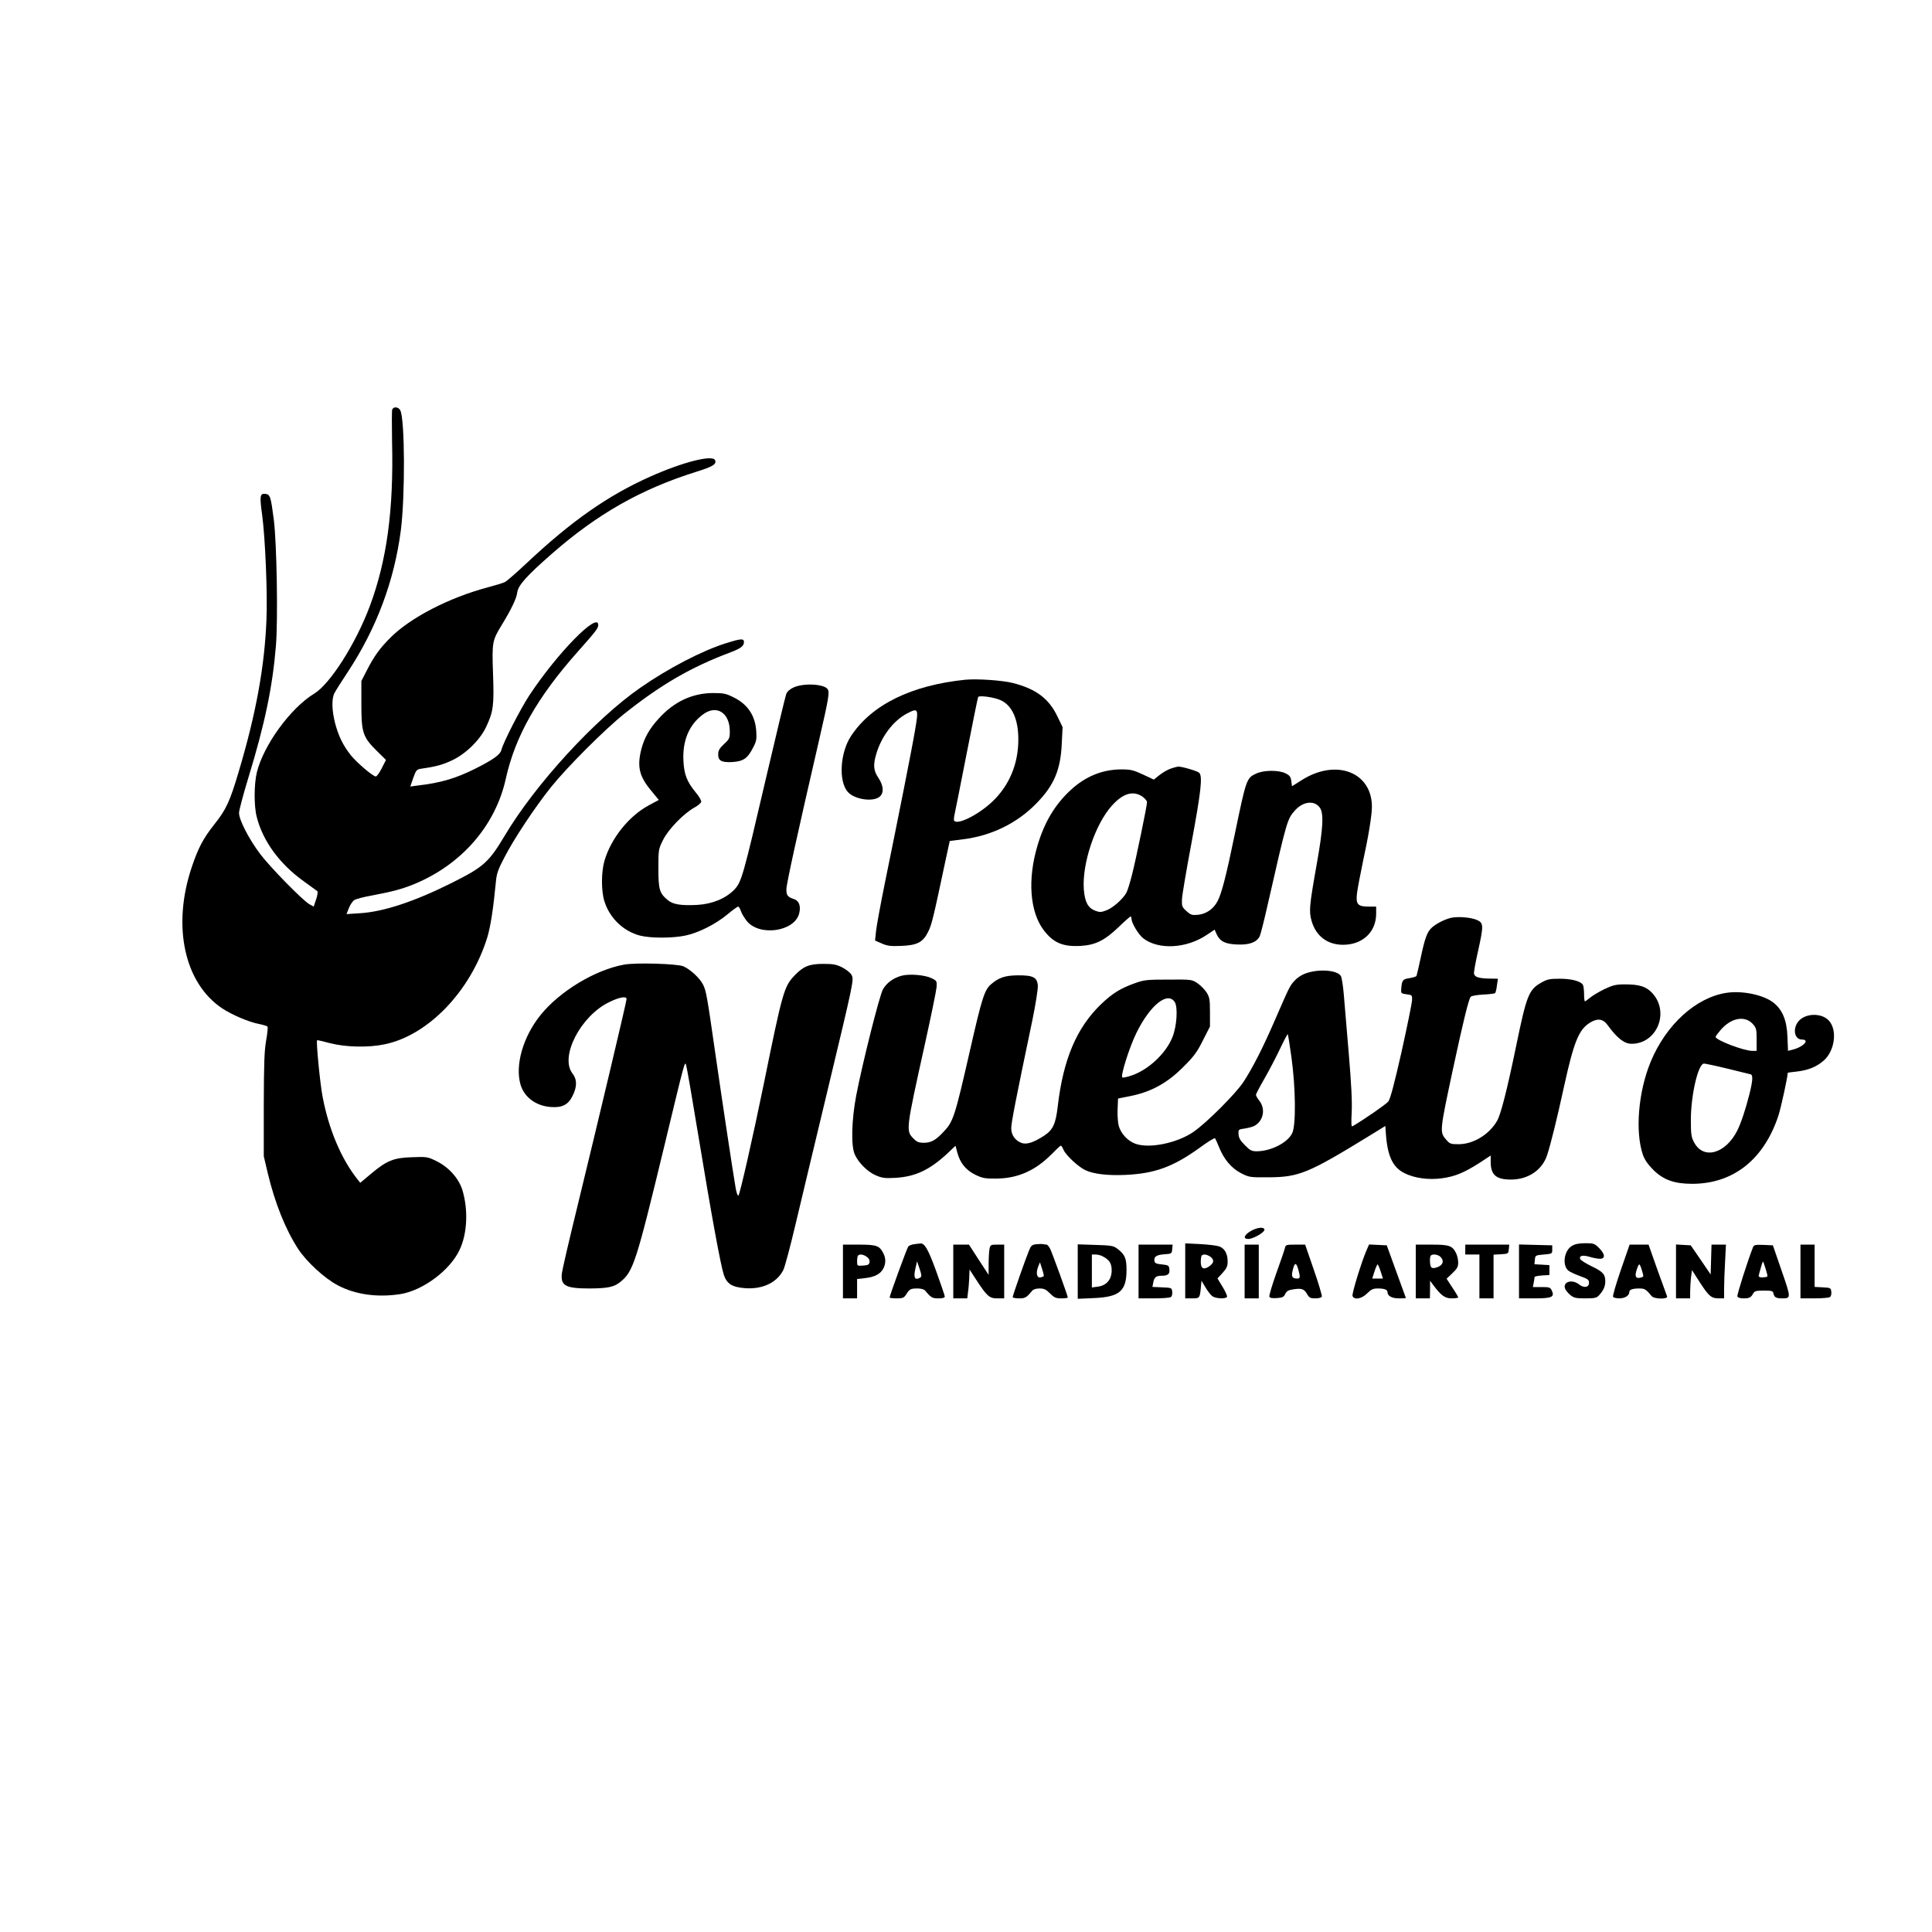 <?xml version="1.0" encoding="UTF-8" standalone="yes"?>
<svg version="1.0" xmlns="http://www.w3.org/2000/svg" width="1024pt" height="1024pt" viewBox="0 0 1366 1366" preserveAspectRatio="xMidYMid meet">
  <g transform="translate(0,1366) scale(0.1,-0.1)" fill="#000000" stroke="none">
    <path d="M2773 10764 c-3 -8 -3 -111 -1 -227 12 -482 -37 -840 -157 -1162 -99
-265 -280 -550 -393 -619 -168 -102 -359 -365 -406 -557 -20 -83 -21 -237 -1
-314 43 -172 163 -335 334 -457 47 -34 90 -65 95 -69 4 -4 1 -30 -9 -58 l-17
-51 -31 17 c-49 29 -277 261 -349 357 -79 105 -148 240 -148 288 0 19 30 131
66 249 117 382 171 643 195 934 15 191 6 722 -15 890 -21 164 -26 179 -59 183
-40 5 -42 -15 -23 -153 21 -158 38 -550 30 -735 -13 -333 -74 -666 -196 -1075
-63 -213 -89 -269 -173 -374 -79 -100 -114 -167 -160 -304 -139 -415 -52 -817
215 -996 71 -47 191 -98 262 -111 29 -6 55 -14 59 -18 4 -4 0 -47 -9 -97 -13
-73 -16 -161 -17 -455 l0 -365 28 -119 c51 -213 125 -397 214 -535 60 -92 188
-210 282 -259 123 -65 278 -87 441 -62 158 25 349 166 418 310 56 115 64 285
21 427 -26 82 -96 161 -184 204 -61 30 -67 31 -172 27 -130 -4 -178 -23 -292
-119 l-74 -62 -19 24 c-115 145 -203 352 -247 584 -18 92 -47 393 -39 400 2 2
44 -8 93 -21 110 -28 268 -32 383 -8 308 63 607 373 726 752 24 76 44 208 62
396 5 58 15 88 61 175 68 132 214 352 329 496 115 143 379 407 519 519 256
204 471 329 743 431 79 30 102 46 102 76 0 26 -22 24 -122 -7 -175 -55 -411
-178 -610 -316 -320 -222 -744 -684 -959 -1046 -113 -189 -150 -222 -374 -334
-264 -132 -483 -205 -652 -215 l-93 -6 17 43 c9 23 26 48 38 56 12 8 69 23
127 33 143 27 211 45 299 81 333 138 572 413 645 743 66 300 222 576 507 897
128 144 147 168 147 191 0 98 -293 -202 -489 -500 -62 -95 -184 -332 -196
-384 -9 -33 -56 -67 -183 -131 -140 -70 -245 -101 -409 -120 l-52 -7 21 61
c20 56 24 60 57 65 104 15 152 28 219 60 97 46 196 144 239 235 51 109 57 150
49 374 -8 227 -6 236 62 348 67 110 104 186 109 229 7 51 66 117 243 272 324
284 633 459 1022 581 118 37 145 53 134 82 -16 41 -229 -13 -459 -116 -300
-134 -557 -314 -876 -614 -69 -65 -136 -123 -150 -131 -14 -7 -70 -24 -123
-38 -274 -73 -548 -215 -688 -356 -76 -76 -116 -132 -168 -234 l-37 -72 0
-165 c0 -200 10 -231 110 -330 l64 -63 -30 -59 c-16 -32 -35 -58 -42 -58 -21
1 -135 98 -178 152 -55 70 -86 135 -110 226 -23 90 -25 172 -4 212 8 16 51 84
96 152 202 307 327 643 373 998 31 241 29 788 -4 849 -13 25 -48 28 -57 5z"/>
    <path d="M6825 8854 c-381 -39 -660 -176 -806 -395 -80 -119 -92 -324 -24
-399 45 -50 167 -71 219 -37 37 25 36 79 -4 138 -34 51 -38 90 -14 170 37 124
121 234 218 285 79 41 82 34 56 -117 -21 -127 -115 -600 -214 -1084 -30 -148
-58 -300 -62 -337 l-7 -68 48 -21 c39 -17 62 -20 134 -17 115 4 156 25 193 99
26 51 37 99 125 514 l28 129 95 12 c200 25 382 114 517 253 125 127 172 238
180 423 l6 117 -36 74 c-60 127 -151 196 -316 238 -75 19 -253 31 -336 23z
m251 -145 c81 -38 124 -135 124 -278 0 -172 -64 -325 -183 -438 -100 -95 -250
-169 -271 -135 -3 4 -1 26 4 48 5 21 43 214 85 428 42 214 78 393 81 398 8 13
115 -2 160 -23z"/>
    <path d="M5612 8800 c-27 -12 -46 -29 -53 -47 -6 -15 -71 -287 -145 -603 -160
-686 -171 -726 -222 -780 -60 -62 -155 -102 -262 -108 -115 -6 -173 3 -210 35
-57 48 -65 74 -65 223 0 133 1 137 33 201 36 74 146 188 223 230 24 13 45 31
47 40 1 9 -15 38 -38 65 -63 77 -83 127 -88 225 -7 141 39 253 136 326 97 74
192 15 192 -118 0 -48 -3 -55 -41 -90 -30 -28 -41 -45 -41 -70 -2 -47 23 -61
99 -57 78 5 108 25 146 99 25 47 28 62 24 119 -7 110 -60 190 -159 239 -54 27
-71 31 -147 31 -147 -1 -276 -61 -384 -181 -65 -71 -101 -135 -122 -214 -32
-126 -16 -195 73 -300 l50 -61 -71 -38 c-142 -77 -266 -233 -313 -391 -23 -79
-24 -212 -1 -286 36 -118 133 -213 252 -244 75 -19 228 -19 320 0 92 19 214
80 297 149 37 31 72 56 77 56 5 0 14 -15 20 -33 6 -18 25 -49 42 -70 90 -109
335 -74 369 53 14 52 0 92 -36 103 -45 15 -54 26 -54 69 0 37 77 387 231 1054
69 300 75 338 61 361 -24 37 -169 45 -240 13z"/>
    <path d="M8276 8225 c-21 -7 -56 -28 -78 -45 l-40 -32 -77 36 c-67 31 -87 36
-151 36 -135 0 -255 -49 -360 -146 -111 -103 -185 -226 -234 -391 -72 -239
-55 -469 43 -599 68 -90 136 -119 261 -112 105 6 169 38 268 132 43 42 82 76
86 76 3 0 6 -7 6 -15 0 -31 50 -114 84 -140 108 -82 303 -72 447 24 l57 38 13
-30 c24 -53 61 -72 147 -75 86 -4 138 16 159 59 6 13 30 107 53 209 140 615
141 619 197 681 56 62 134 72 173 21 31 -39 26 -144 -20 -401 -53 -298 -56
-334 -36 -404 31 -106 112 -167 222 -167 138 0 234 90 234 220 l0 50 -54 0
c-75 0 -90 16 -82 89 3 31 22 130 41 221 40 184 65 334 65 396 0 245 -253 342
-495 189 l-70 -44 -5 37 c-4 30 -12 40 -40 54 -48 24 -152 24 -207 -1 -70 -32
-71 -37 -153 -431 -59 -287 -92 -415 -120 -469 -28 -56 -80 -93 -139 -99 -43
-4 -52 -1 -82 26 -31 28 -34 35 -32 84 1 29 32 210 68 402 66 356 79 467 54
492 -14 13 -120 44 -149 44 -8 -1 -32 -7 -54 -15z m-199 -197 c18 -13 33 -30
33 -40 0 -24 -77 -398 -106 -512 -14 -55 -31 -111 -39 -126 -23 -44 -94 -108
-141 -126 -39 -15 -48 -15 -81 -3 -51 20 -73 62 -80 151 -13 180 79 458 197
590 79 89 151 110 217 66z"/>
    <path d="M10257 7170 c-47 -12 -105 -42 -135 -70 -32 -30 -48 -75 -77 -212
-14 -66 -28 -124 -30 -129 -3 -4 -26 -11 -50 -15 -48 -7 -53 -14 -58 -79 -2
-28 1 -30 38 -35 39 -5 40 -6 39 -42 -1 -20 -34 -183 -74 -363 -52 -229 -80
-335 -94 -353 -16 -20 -172 -128 -253 -175 -9 -6 -10 19 -6 100 4 74 -3 205
-21 418 -14 171 -30 358 -35 416 -5 59 -14 116 -20 127 -24 45 -166 54 -259
16 -23 -9 -55 -31 -71 -50 -32 -35 -36 -45 -138 -279 -82 -190 -158 -339 -222
-436 -55 -83 -261 -289 -353 -352 -116 -80 -315 -120 -412 -83 -55 21 -101 72
-116 126 -6 22 -10 75 -8 117 l3 76 90 18 c144 29 259 92 370 204 76 75 99
106 140 189 l50 98 0 102 c0 89 -3 106 -24 139 -13 21 -42 50 -64 65 -40 27
-43 27 -206 26 -152 0 -172 -2 -238 -26 -101 -36 -157 -71 -237 -147 -173
-166 -268 -389 -307 -721 -14 -125 -34 -168 -94 -208 -77 -51 -129 -67 -165
-52 -45 19 -70 56 -70 104 0 38 32 203 150 766 22 107 39 215 38 240 -4 60
-33 75 -143 74 -89 -1 -134 -16 -190 -65 -44 -39 -63 -98 -144 -454 -112 -490
-120 -516 -195 -593 -52 -55 -84 -72 -136 -72 -32 0 -48 6 -70 29 -56 56 -56
57 80 671 43 195 80 375 82 400 3 43 2 46 -36 64 -47 23 -157 32 -212 17 -58
-16 -105 -50 -131 -96 -25 -44 -146 -527 -189 -750 -33 -174 -38 -357 -10
-418 26 -58 90 -122 148 -147 44 -19 65 -22 137 -18 141 8 241 54 368 171 l59
56 13 -49 c19 -72 60 -123 127 -156 50 -24 68 -28 148 -27 152 1 276 56 391
172 33 34 62 61 66 61 4 0 12 -14 19 -30 15 -37 105 -121 155 -144 57 -27 160
-39 285 -33 206 10 335 57 521 191 57 42 106 72 110 68 3 -4 16 -32 28 -62 34
-86 88 -150 156 -185 57 -29 63 -30 194 -29 214 1 281 28 711 292 l115 71 3
-42 c10 -166 47 -249 131 -291 70 -36 171 -50 266 -37 94 13 155 39 263 107
l82 54 0 -45 c0 -92 38 -125 143 -125 122 0 221 67 256 173 26 80 69 253 121
492 69 313 104 397 183 445 52 32 91 27 123 -17 68 -94 119 -133 170 -133 181
0 272 227 144 361 -42 44 -89 59 -190 59 -65 0 -85 -5 -145 -33 -39 -19 -84
-46 -101 -60 -18 -15 -35 -27 -38 -27 -3 0 -6 24 -6 53 0 28 -4 57 -8 64 -16
26 -82 43 -164 43 -73 0 -89 -4 -133 -29 -86 -49 -102 -92 -175 -446 -65 -315
-109 -486 -135 -530 -56 -97 -168 -165 -272 -165 -56 0 -63 3 -87 31 -48 56
-48 55 49 509 71 330 110 489 124 503 6 6 46 13 89 15 42 2 80 7 83 10 4 4 10
28 13 55 l7 47 -58 1 c-78 1 -107 11 -111 35 -2 11 11 82 28 157 40 181 40
200 -4 221 -43 20 -139 28 -189 16z m-1951 -595 c23 -36 15 -170 -16 -247 -46
-117 -174 -236 -295 -274 -30 -10 -57 -15 -60 -12 -13 13 50 213 99 313 97
198 221 298 272 220z m825 -390 c30 -217 33 -482 5 -538 -33 -67 -151 -127
-251 -127 -35 0 -47 6 -84 44 -32 32 -43 52 -44 77 -2 32 -1 34 44 40 26 4 56
12 67 18 64 34 82 118 37 177 -14 18 -25 37 -25 43 0 6 28 59 62 118 34 59 83
154 110 211 27 57 51 102 53 100 2 -2 14 -76 26 -163z"/>
    <path d="M4414 6840 c-207 -37 -459 -190 -594 -359 -123 -154 -180 -355 -139
-492 27 -88 110 -149 214 -156 80 -6 122 16 153 78 33 66 33 117 -1 160 -90
118 58 405 259 503 73 36 124 45 124 22 0 -18 -197 -848 -350 -1476 -56 -228
-104 -436 -107 -461 -11 -90 25 -109 197 -109 128 1 172 10 217 47 91 74 111
137 313 973 142 590 142 590 151 560 5 -14 45 -245 89 -514 93 -564 155 -900
178 -971 22 -63 59 -86 151 -93 125 -9 226 41 270 130 11 24 50 169 86 323 37
154 135 568 220 920 194 810 194 808 175 843 -8 15 -38 38 -65 52 -42 21 -64
25 -135 25 -98 0 -140 -17 -202 -82 -74 -77 -85 -113 -218 -768 -76 -371 -168
-777 -179 -788 -5 -5 -14 20 -20 55 -20 117 -90 580 -141 933 -62 432 -67 460
-90 505 -23 45 -90 107 -139 128 -43 18 -334 27 -417 12z"/>
    <path d="M12205 6640 c-216 -34 -426 -226 -534 -487 -88 -213 -111 -494 -55
-658 12 -34 35 -68 74 -107 71 -70 148 -98 274 -98 292 0 509 173 611 485 18
57 65 272 65 300 0 1 26 5 58 8 84 9 145 33 196 78 80 70 98 218 36 284 -52
55 -166 52 -214 -6 -43 -51 -29 -129 24 -129 61 0 8 -55 -71 -73 l-27 -7 -4
98 c-4 118 -35 192 -99 243 -70 55 -222 87 -334 69z m188 -220 c25 -28 27 -37
27 -110 l0 -80 -31 0 c-60 0 -259 76 -259 99 0 4 16 26 35 48 74 87 172 105
228 43z m-178 -316 c83 -20 156 -38 163 -40 17 -5 15 -44 -8 -137 -29 -114
-59 -204 -86 -259 -83 -166 -240 -210 -306 -85 -20 37 -23 56 -23 162 1 176
52 395 93 395 9 0 85 -16 167 -36z"/>
    <path d="M8845 4957 c-49 -28 -59 -57 -19 -57 34 0 114 46 114 65 0 22 -49 18
-95 -8z"/>
    <path d="M6463 4863 c-17 -2 -36 -10 -41 -16 -9 -11 -132 -347 -132 -361 0 -3
22 -6 50 -6 43 0 52 4 67 28 24 38 32 42 80 42 26 0 47 -6 55 -16 41 -49 49
-54 93 -54 29 0 45 4 45 13 0 6 -27 86 -60 177 -57 157 -83 203 -114 198 -6 0
-25 -3 -43 -5z m45 -235 c-39 -24 -51 -3 -36 62 l12 52 18 -53 c14 -41 15 -54
6 -61z"/>
    <path d="M7328 4863 c-32 -4 -38 -9 -53 -46 -27 -66 -115 -318 -115 -328 0 -5
20 -9 45 -9 44 0 52 5 93 54 8 10 28 16 52 16 32 0 46 -7 74 -35 30 -30 42
-35 81 -35 25 0 45 3 45 6 0 12 -111 316 -125 345 -9 16 -20 29 -24 29 -5 0
-15 1 -23 3 -7 2 -29 2 -50 0z m51 -227 c-2 -2 -13 -6 -24 -8 -25 -4 -32 34
-14 78 l12 29 15 -47 c9 -27 14 -50 11 -52z"/>
    <path d="M8380 4675 l0 -195 50 0 c54 0 54 1 62 95 l3 30 28 -47 c15 -26 37
-54 49 -63 25 -17 93 -20 103 -5 4 6 -10 37 -30 70 l-37 61 36 39 c29 32 36
48 36 81 0 56 -23 95 -62 107 -18 6 -79 13 -135 16 l-103 5 0 -194z m181 97
c26 -22 22 -43 -15 -68 -37 -24 -56 -12 -56 34 0 21 3 42 7 45 12 13 40 7 64
-11z"/>
    <path d="M11114 4851 c-55 -33 -70 -135 -26 -174 10 -9 47 -26 82 -39 56 -20
65 -26 65 -48 0 -33 -36 -39 -71 -11 -48 38 -114 19 -99 -28 3 -11 20 -32 36
-46 27 -22 40 -25 108 -25 68 0 80 3 98 23 30 33 43 62 43 97 0 50 -17 69 -97
107 -41 20 -77 43 -80 51 -10 24 17 30 65 16 25 -8 58 -14 74 -14 40 0 37 33
-6 76 -32 32 -39 34 -97 34 -45 0 -73 -6 -95 -19z"/>
    <path d="M5960 4670 l0 -190 50 0 50 0 0 69 0 68 54 6 c68 7 111 29 131 67 19
37 19 73 0 110 -27 53 -49 60 -172 60 l-113 0 0 -190z m168 104 c15 -10 22
-24 20 -37 -2 -18 -11 -23 -45 -25 -43 -3 -43 -3 -43 31 0 18 3 37 7 40 11 12
38 8 61 -9z"/>
    <path d="M6740 4670 l0 -190 49 0 50 0 5 43 c4 23 7 69 9 102 l2 59 45 -69
c78 -120 95 -135 151 -135 l49 0 0 190 0 190 -49 0 c-46 0 -49 -1 -55 -31 -3
-17 -6 -66 -6 -107 l0 -76 -70 107 -69 107 -56 0 -55 0 0 -190z"/>
    <path d="M7620 4669 l0 -192 114 5 c183 8 231 50 231 200 0 83 -12 110 -69
152 -24 18 -45 21 -152 24 l-124 4 0 -193z m173 110 c51 -26 67 -51 67 -101 0
-64 -36 -107 -97 -115 l-43 -6 0 117 0 116 26 0 c14 0 35 -5 47 -11z"/>
    <path d="M8050 4670 l0 -190 108 0 c59 0 113 4 120 9 8 5 12 21 10 37 -3 29
-4 29 -72 32 l-68 3 6 31 c7 38 20 48 61 48 43 0 57 13 53 46 -3 27 -7 29 -53
34 -41 4 -51 9 -53 26 -4 30 16 42 73 46 48 3 50 4 53 36 l3 32 -120 0 -121 0
0 -190z"/>
    <path d="M8800 4670 l0 -190 50 0 50 0 0 190 0 190 -50 0 -50 0 0 -190z"/>
    <path d="M9084 4833 c-4 -16 -31 -95 -61 -178 -29 -82 -51 -155 -48 -163 3 -9
19 -12 52 -10 40 3 50 7 60 29 10 21 23 28 58 33 58 9 76 3 97 -34 15 -26 23
-30 58 -30 24 0 43 5 46 13 2 7 -23 93 -57 190 l-61 177 -69 0 c-67 0 -69 -1
-75 -27z m96 -151 c14 -51 13 -62 -7 -62 -38 0 -45 14 -32 63 13 53 24 53 39
-1z"/>
    <path d="M9661 4818 c-38 -90 -104 -306 -98 -321 11 -30 64 -21 103 18 28 28
42 35 74 35 47 0 70 -8 70 -25 0 -28 31 -45 81 -45 27 0 49 1 49 3 0 1 -31 85
-68 187 l-67 185 -63 3 -62 3 -19 -43z m101 -148 l16 -50 -38 0 -38 0 16 50
c9 28 19 50 22 50 3 0 13 -22 22 -50z"/>
    <path d="M10010 4670 l0 -190 50 0 50 0 1 63 0 62 22 -30 c56 -75 83 -95 131
-95 25 0 46 3 46 7 0 4 -18 35 -41 69 l-41 63 41 39 c34 32 41 46 41 76 0 20
-7 50 -15 66 -27 53 -49 60 -172 60 l-113 0 0 -190z m174 104 c32 -31 16 -65
-35 -78 -19 -4 -29 -1 -33 10 -8 21 -8 69 1 77 12 13 51 7 67 -9z"/>
    <path d="M10360 4825 l0 -35 50 0 50 0 0 -155 0 -155 50 0 50 0 0 154 0 155
53 3 c51 3 52 4 55 36 l3 32 -155 0 -156 0 0 -35z"/>
    <path d="M10740 4670 l0 -190 109 0 c123 0 144 9 123 55 -11 23 -17 25 -73 25
l-61 0 6 31 c3 17 6 35 6 40 0 4 24 9 53 11 l52 3 0 35 0 35 -53 3 -53 3 3 32
c3 31 4 32 63 37 59 5 60 6 60 35 l0 30 -117 3 -118 3 0 -191z"/>
    <path d="M11460 4681 c-34 -99 -59 -184 -55 -190 3 -6 24 -11 45 -11 39 0 70
20 70 45 0 17 23 25 71 25 38 0 47 -6 87 -54 18 -22 117 -23 109 -2 -3 8 -34
94 -69 190 l-62 176 -67 0 -67 0 -62 -179z m148 0 c15 -49 15 -48 -7 -54 -35
-9 -44 6 -30 52 7 22 15 41 19 41 4 0 12 -17 18 -39z"/>
    <path d="M11850 4671 l0 -191 50 0 50 0 0 48 c0 26 3 71 6 100 l7 52 57 -89
c63 -97 80 -111 134 -111 l36 0 0 68 c0 38 3 124 7 190 l6 122 -51 0 -51 0 -3
-106 -3 -105 -70 103 -71 103 -52 3 -52 3 0 -190z"/>
    <path d="M12395 4843 c-38 -96 -115 -338 -111 -349 3 -9 20 -14 43 -14 42 0
53 6 69 35 9 17 22 20 75 20 56 0 64 -2 68 -20 5 -27 19 -35 61 -35 64 0 64 2
-3 195 l-62 180 -66 3 c-56 2 -68 0 -74 -15z m89 -155 c17 -58 17 -55 -4 -58
-31 -5 -49 0 -45 13 2 6 9 31 15 55 6 23 13 42 15 42 2 0 10 -23 19 -52z"/>
    <path d="M12730 4670 l0 -190 98 0 c53 0 103 4 110 9 8 5 12 21 10 37 -3 28
-5 29 -60 32 l-58 3 0 149 0 150 -50 0 -50 0 0 -190z"/>
  </g>
</svg>